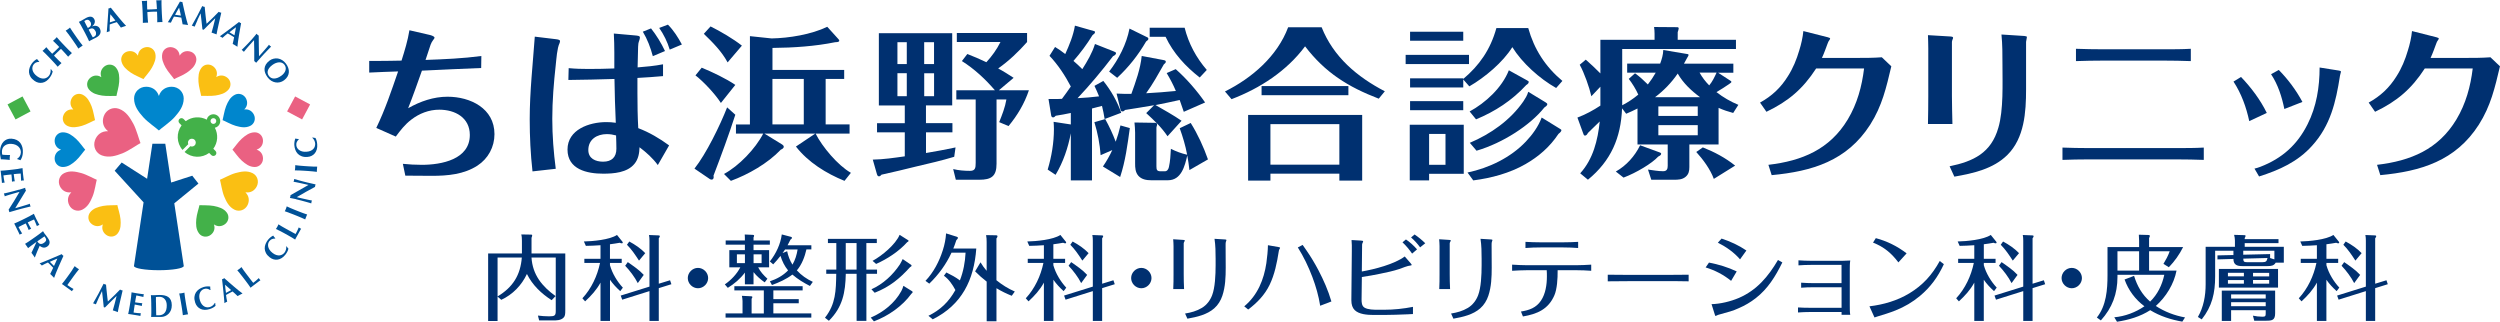 <?xml version="1.0" encoding="UTF-8"?>
<svg id="_レイヤー_2" data-name="レイヤー 2" xmlns="http://www.w3.org/2000/svg" width="700" height="90.08" viewBox="0 0 700 90.08">
  <defs>
    <style>
      .cls-1 {
        fill: #005197;
      }

      .cls-2 {
        fill: #003070;
      }

      .cls-3 {
        fill: #0086cd;
      }

      .cls-4 {
        fill: #43b149;
      }

      .cls-5 {
        fill: #fabf13;
      }

      .cls-6 {
        fill: #ea6182;
      }
    </style>
  </defs>
  <g id="_レイヤー_1-2" data-name="レイヤー 1">
    <g>
      <g>
        <path class="cls-2" d="M105.36,35.81c2.48-5.1,4.27-10.48,6.11-15.81-2.71.09-5.38.18-8.09.32v-3.26h2.48c2.21,0,4.37-.05,6.57-.09.87-2.76,1.75-5.61,2.21-8.5l5.38,1.24c.41.09,1.65.37,1.65.87,0,.14-.18.37-.37.6-.28.37-.6.92-.73,1.33-.51,1.47-.97,2.85-1.42,4.27,5.19-.19,10.43-.41,15.63-1.1l-.05,3.36c-5.51.23-11.08.46-16.59.74-1.24,3.49-2.48,7.03-3.86,10.52,3.4-1.93,7.12-3.22,11.03-3.22,6.39,0,13.14,3.26,13.14,10.48,0,3.58-1.75,6.85-4.78,8.82-3.77,2.43-8.23,2.85-12.78,2.85-2.48,0-4.96-.05-7.4-.05l-.69-3.31c1.75.18,3.49.28,5.29.28,5.56,0,13.46-1.52,13.46-8.36,0-4.87-4.14-7.08-8.55-7.08-2.9,0-5.61,1.06-7.86,2.8-1.75,1.33-3.03,2.99-4.32,4.73l-5.47-2.43Z"/>
        <path class="cls-2" d="M149.1,47.99c-.55-4.87-.78-9.74-.78-14.61,0-7.72.87-15.4,1.42-23.12l5.74.69c.87.09,1.33.23,1.33.55,0,.14-.09.51-.14.6-.69,1.38-.87,4.41-1.06,6.07-.55,5.01-.97,10.06-.97,15.12,0,4.69.37,9.33.97,13.97l-6.53.73ZM184.17,46.19c-1.42-1.93-3.17-3.49-5.1-4.96-.05,1.65-.32,3.31-1.42,4.64-2.02,2.48-5.79,2.76-8.78,2.76-4.5,0-9.97-1.19-9.97-6.76s6.07-7.68,10.85-7.68c.87,0,1.79.05,2.67.19-.18-4.09-.32-8.18-.37-12.27-4.32.14-8.59.23-12.91.28l.09-3.31c1.84.18,3.68.23,5.56.23,2.39,0,4.83-.05,7.22-.14v-4.5c0-1.75-.05-3.49-.14-5.28l5.74.51c1.06.09,1.56.14,1.56.6,0,.28-.09.55-.18.83-.23.6-.32,1.15-.32,1.75-.05,1.93-.09,3.86-.14,5.79,2.39-.19,4.78-.41,7.12-.87v3.31c-2.39.23-4.78.37-7.17.51v4.27c0,3.26.05,6.53.23,9.79,3.12,1.19,5.93,2.85,8.64,4.83l-3.17,5.52ZM169.92,37.55c-2.76,0-5.19,1.47-5.19,4.46,0,2.39,2.02,3.26,4.14,3.26,2.39,0,3.72-1.24,3.72-3.63,0-1.24-.05-2.48-.09-3.72-.83-.23-1.7-.37-2.57-.37ZM182.79,15.72c-.64-2.39-1.52-4.73-2.8-6.85l2.3-.92c1.52,1.93,2.85,4.09,3.91,6.34l-3.4,1.43ZM187.52,13.89c-.64-2.16-1.65-4.18-2.94-6.07l2.44-.92c1.61,1.61,2.85,3.59,3.91,5.56l-3.4,1.43Z"/>
        <path class="cls-2" d="M203.59,30.06l2.3,2.07c-1.84,5.7-3.95,11.4-6.11,17.05,0,.14.05.23.05.37,0,.37-.14.74-.55.74-.18,0-.37-.05-.51-.14l-4.32-2.94c3.26-4.09,7.21-12.18,9.14-17.14ZM205.89,23.77l-4.04,5.06c-1.56-2.44-4.83-5.97-7.12-7.72l1.75-2.16c2.9,1.19,6.89,3.08,9.42,4.83ZM207.73,12.78l-4,4.69c-1.65-3.08-4.18-5.61-6.66-8l1.88-2.07c2.8,1.38,6.39,3.49,8.78,5.38ZM231.17,34.84h6.71v2.57h-9.51c1.88,3.72,6.2,8.87,9.88,10.98l-1.79,2.25c-5.1-2.07-10.16-5.19-13.6-9.61l5.42-3.63h-14.25l5.01,3.08c.23.14.41.37.41.6,0,.46-.51.69-.83.83-3.68,3.86-9.1,6.94-13.97,8.73l-1.93-1.93c4.18-2.25,8.78-7.03,10.98-11.3h-7.63v-2.57h3.91V10.12l6.07.64c4.87-.09,11.12-1.1,15.58-3.26l3.08,3.4c.14.14.28.32.28.5,0,.41-.83.41-1.1.41-5.61,1.15-11.72,1.56-17.6,1.61v6.16h20.08v2.53h-5.19v12.73ZM216.28,22.11v12.73h8.78v-12.73h-8.78Z"/>
        <path class="cls-2" d="M259.28,34.48h7.4v2.57h-7.4v5.79c2.76-.46,5.51-.97,8.27-1.56l-.37,2.62c-3.49,1.06-7.08,1.88-10.62,2.71-3.22.78-6.48,1.61-9.74,2.3-.18.23-.41.46-.69.46s-.46-.14-.6-.64l-1.15-4.04c2.99-.05,6.02-.5,8.96-.92v-6.71h-7.77v-2.57h7.77v-4.96h-7.26V9.29h20.54v20.22h-7.35v4.96ZM253.9,11.82h-2.62v6.11h2.62v-6.11ZM251.28,20.5v6.43h2.62v-6.43h-2.62ZM261.53,17.93v-6.11h-2.76v6.11h2.76ZM258.78,26.94h2.76v-6.43h-2.76v6.43ZM283.82,21.79l-4.14,3.49h8.41c-1.24,3.72-3.22,7.03-5.7,10.02l-2.62-1.1c.83-2.07,1.65-4.14,2.02-6.34h-2.76v18.01c0,3.49-1.47,4.46-4.83,4.46h-6.57l-.74-2.99c1.52.37,3.13.5,4.69.5,1.47,0,1.61-.78,1.61-2.25v-17.74h-5.42v-2.57h10.8c-2.62-3.08-5.79-6.02-9.24-8.18l1.52-1.98c1.79.69,3.59,1.47,5.33,2.3,1.56-1.7,2.9-3.54,3.95-5.65h-12.22v-2.53h19.67v2.53c-2.44,2.76-5.1,5.29-8.09,7.4,1.47.78,2.9,1.7,4.32,2.62Z"/>
        <path class="cls-2" d="M306.6,12.32l5.24,2.07c.46.18.64.28.64.51,0,.41-.51.69-.83.83-3.12,4.09-6.43,8.04-9.93,11.76,1.98-.09,4-.28,6.02-.51-.41-1.01-.83-1.98-1.29-2.94l2.48-1.38c2.11,2.62,3.91,5.74,5.01,8.92l-4.64,1.75c-.18-1.24-.46-2.48-.74-3.68-.97.28-1.88.5-2.8.73v20.13h-5.93v-13.19c-.78,4.04-2.11,8.04-4.27,11.63l-2.21-1.47c1.1-3.63,1.75-7.54,1.75-11.35,0-.69-.05-1.38-.09-2.02l4.82.74v-3.22c-1.42.32-2.8.55-4.23.78-.18.23-.46.46-.74.46-.41,0-.51-.37-.55-.69l-.73-4.46h1.75c.64,0,1.33,0,2.02-.05.87-1.1,1.65-2.3,2.48-3.45-1.61-3.08-3.58-6.07-5.97-8.59l1.56-2.48c.97.6,1.93,1.24,2.85,1.98,1.15-2.53,2.25-5.19,2.71-7.95l5.47,1.56c.14.05.14.19.14.28,0,.28-.14.41-.69.83-1.56,2.53-3.35,4.96-5.33,7.21.83.74,1.7,1.47,2.48,2.3,1.42-2.25,2.76-4.5,3.54-7.03ZM313.73,35.12l2.62.74c-.64,4.64-1.24,9.28-2.71,13.7l-4.82-2.94c.97-1.42,1.88-2.99,2.62-4.6l-3.26,1.43c-.23-3.12-.83-6.25-1.75-9.24l3.03-.87c1.15,2.07,2.11,4.14,2.94,6.34.55-1.52.97-2.99,1.33-4.55ZM321.4,10.53c.09.05.14.23.14.32,0,.28-.14.41-.64.78-2.21,3.81-4.87,7.17-8.09,10.16l-2.25-1.75c2.67-3.45,4.87-7.72,5.7-12.04l5.15,2.53ZM330.82,33.83l-3.91,4.32c-1.7-2.53-3.72-4.41-5.97-6.48l2.21-2.21c-2.71.46-5.42.92-8.13,1.33-.18.23-.41.41-.73.41s-.46-.14-.55-.5l-1.1-4.5c1.38.09,2.76.09,4.14.09,1.24-3.45,2.53-6.99,2.9-10.62l6.11,1.15c.23.05.64.09.64.46,0,.32-.32.55-.55.74-1.56,2.71-3.08,5.51-4.96,8.09,2.8-.14,5.56-.37,8.32-.64-.73-1.75-1.61-3.4-2.57-5.01l2.53-1.1c3.03,2.67,5.93,6.02,8.23,9.33l-5.97,2.62c-.37-1.1-.74-2.21-1.15-3.31-2.25.51-4.5.97-6.76,1.42,2.48,1.43,4.96,2.8,7.31,4.41ZM330.32,35.9l3.08-1.47c1.98,3.17,3.58,6.66,4.83,10.2l-5.19,2.99c-.14-1.38-.37-2.76-.6-4.09-.69,2.94-1.65,6.94-5.42,6.94h-4.69c-1.33,0-2.67-.23-3.58-1.24-.87-1.01-.92-2.25-.92-3.49v-8.59c0-.97-.09-1.93-.18-2.85l5.7.09c.32,0,.64.09.64.46,0,.18-.09.46-.14.6-.05.14-.05.18-.05.28v10.85c0,.97.14,1.38,1.2,1.38h1.15c.69,0,1.01-.6,1.15-1.19.37-1.65.46-3.4.55-5.1,1.47.74,2.94,1.29,4.55,1.65-.46-2.53-1.2-4.96-2.07-7.4ZM321.91,10.3v-2.53h9.79c1.1,4.41,3.22,8.36,6.2,11.81l-1.98,2.12c-3.95-3.08-7.4-6.8-9.56-11.4h-4.46Z"/>
        <path class="cls-2" d="M370.06,7.64c3.31,8.32,9.93,13.88,17.69,17.92l-1.7,2.07c-8.59-3.31-14.98-7.26-20.63-14.66-5.15,6.94-12.64,11.76-20.59,14.8l-1.84-2.16c7.58-3.77,14.66-9.88,17.69-17.97h9.38ZM355.72,48.63v1.93h-6.25v-18.38h31.94v18.38h-6.39v-1.93h-19.3ZM377.55,24.09v2.57h-24.31v-2.57h24.31ZM375.02,34.75h-19.3v11.35h19.3v-11.35Z"/>
        <path class="cls-2" d="M411.32,15.36v2.57h-17.74v-2.57h17.74ZM409.85,34.93v13.74h-9.7v1.84h-5.42v-15.58h15.12ZM418.99,7.86h8.92c1.65,5.93,4.78,10.8,9.56,14.8l-1.75,1.98c-4.64-2.62-9.51-6.99-12.27-11.44-2.62,4.23-7.72,8.5-12.04,10.98l-1.7-1.93v2.25h-14.89v-2.57h14.89v.18c4.46-3.77,7.58-8.13,9.28-14.25ZM409.71,8.88v2.53h-14.89v-2.53h14.89ZM409.71,28.32v2.53h-14.89v-2.53h14.89ZM400.15,46.15h4.59v-8.64h-4.59v8.64ZM410.9,48.31c6.07-1.29,12.09-4.18,16.36-8.69,1.84-1.93,3.49-4.23,4.41-6.71l5.06,3.12c.23.14.46.28.46.41,0,.28-.23.6-.83,1.06-2.39,3.63-5.61,6.39-9.24,8.46-4.41,2.53-9.56,3.91-14.61,4.55l-1.61-2.21ZM427.54,22.48c.32.19.5.28.5.41,0,.32-.14.6-.69.92-4.04,4.37-8.73,7.4-14.06,9.61l-1.79-2.21c4.41-2.39,9.05-6.62,10.98-11.53l5.06,2.8ZM411.55,39.99c5.84-2.48,11.31-6.3,14.98-11.58.55-.83,1.1-1.7,1.38-2.71l4.83,2.94c.28.18.5.32.5.55,0,.37-.55.74-.83.92-3.91,4.92-11.58,9.93-18.98,12.09l-1.88-2.21Z"/>
        <path class="cls-2" d="M486.76,29.33l-1.47,2.3c-1.38-.37-2.76-.83-4.09-1.43v10.25h-8.18v6.34c0,1.1-.18,2.02-1.1,2.76s-2.07.78-3.22.78h-6.34l-.92-2.85c1.38.18,2.85.46,4.23.46,1.06,0,1.29-.64,1.29-1.52v-5.97h-8.46v-10.07c-1.06.55-2.11,1.01-3.17,1.47l-1.15-1.52c-.32,8.27-3.12,14.71-9.56,19.99l-2.16-1.79c3.63-4,4.92-9.28,5.47-14.52-1.01,1.01-2.21,2.11-3.31,3.22-.18.37-.46.74-.83.74-.32,0-.41-.37-.5-.64l-1.61-4.41c2.3-.87,4.41-2.02,6.43-3.35v-5.29l-2.53,2.67c-.55-2.48-2.02-6.62-3.26-8.82l1.7-1.43c1.43,1.24,2.76,2.53,4.09,3.86v-9.42h15.17v-1.7c0-.64-.05-1.29-.14-1.88l6.39.05c.23,0,.51,0,.51.37,0,.14-.18.78-.28,1.01v2.16h16.31v2.57h-31.85v15.76c1.61-.83,3.12-1.84,4.5-2.99-.69-1.56-1.65-3.08-2.66-4.41l1.75-1.56c1.29.92,2.48,2.02,3.59,3.13.83-1.06,1.56-2.16,2.21-3.31h-8v-2.53h9.24c.46-1.24.83-2.48.87-3.81l6.85,1.15c.19.05.23.09.23.28,0,.09-.14.37-.51.97-.28.46-.5.92-.78,1.43h13.83v2.53h-4.27l3.4,2.21c.14.09.32.19.32.37,0,.14-.18.28-.64.6-1.15.78-2.34,1.56-3.54,2.25,1.88,1.47,3.95,2.66,6.16,3.58ZM459.24,40.68l5.42,1.98c.28.09.46.18.46.41,0,.28-.28.51-.83.78-1.7,1.88-6.16,4.55-9.7,5.88l-2.16-1.7c2.94-1.65,5.33-4.32,6.8-7.35ZM463.42,27.21h12.59c-2.43-1.79-4.73-3.95-6.25-6.62-1.75,2.57-3.91,4.78-6.34,6.62ZM475.37,29.79h-11.03v2.67h11.03v-2.67ZM464.34,35.03v2.85h11.03v-2.85h-11.03ZM474.95,42.56l1.84-1.29c3.26,1.29,6.3,2.9,9.05,5.1l-5.97,3.72c-.97-2.67-2.99-5.42-4.92-7.54ZM480.65,20.32h-4.78c.74,1.33,1.65,2.53,2.71,3.59.92-1.1,1.47-2.3,2.07-3.59Z"/>
        <path class="cls-2" d="M511.66,10.39c.64.18.78.28.78.41,0,.09-.09.28-.23.46-.23.32-.32.46-.51,1.01-.32.87-.97,2.71-1.56,3.95h9.51c2.44,0,4.87,0,7.26-.18l2.66,2.53c-1.42,5.97-2.57,11.08-5.93,16.36-6.48,10.11-16.22,13.05-27.57,14.11l-.92-2.89c9.42-1.1,17.19-4.32,22.24-12.73,2.62-4.37,3.95-9.24,4.55-14.25h-13.42c-3.72,5.74-7.77,9.19-13.92,12.13l-1.79-2.57c3.31-1.84,5.79-4.14,7.81-7.4,1.42-2.21,2.43-4.69,3.17-7.21.55-1.75.97-3.59,1.15-5.42l6.71,1.7Z"/>
        <path class="cls-2" d="M546.03,10.21c.55.05.83.09.83.37,0,.14-.05.28-.14.46s-.18.6-.18.69v15.17c0,2.62.09,5.19.14,7.81h-6.85c.05-2.62.09-5.24.09-7.86v-13.24c0-1.29-.05-2.53-.09-3.77l6.21.37ZM566.8,10.07c.55.05.73.14.73.32,0,.14-.05.32-.09.55-.05.23-.14.69-.14.78v13.33c0,6.34-.46,13.6-5.24,18.34-3.95,3.91-9.56,5.15-14.84,6.07l-1.33-2.9c6.66-1.38,11.63-3.72,13.65-10.8,1.47-4.96,1.15-12.41,1.15-17.69,0-2.76,0-5.61-.28-8.41l6.39.41Z"/>
        <path class="cls-2" d="M609.62,44.63h-25.05c-2.34,0-4.73.05-7.08.14v-3.45c2.39.09,4.78.14,7.17.14h24.91c2.53,0,5.01,0,7.49-.14v3.45c-2.48-.09-4.96-.14-7.44-.14ZM605.95,16.97h-17.1c-2.53,0-5.06.05-7.58.14v-3.45c2.53.09,5.06.14,7.58.14h17c2.53,0,5.06,0,7.58-.14v3.45c-2.53-.09-5.01-.14-7.49-.14Z"/>
        <path class="cls-2" d="M629.79,33.92c-.83-3.91-2.21-7.72-4.41-11.08l2.11-1.29c2.85,2.99,5.42,6.39,7.21,10.07l-4.92,2.3ZM631.26,47.21c.55-.14,1.1-.28,1.65-.51,6.07-2.34,10.34-6.16,13.23-11.95,2.48-4.92,3.35-10.39,3.35-15.85l5.47.87c.28.05.51.14.51.32,0,.05-.09.37-.14.55-.05.18-.09.37-.14.6-1.15,7.35-2.66,13.92-7.81,19.58-4.04,4.5-9.19,6.8-14.84,8.59l-1.29-2.21ZM639.62,30.52c-.69-3.4-1.79-6.85-3.72-9.74l2.16-1.2c2.62,2.67,4.87,5.7,6.62,8.96l-5.06,1.98Z"/>
        <path class="cls-2" d="M682.08,10.39c.64.18.78.28.78.41,0,.09-.09.28-.23.46-.23.32-.32.46-.51,1.01-.32.87-.97,2.71-1.56,3.95h9.51c2.44,0,4.87,0,7.26-.18l2.66,2.53c-1.42,5.97-2.57,11.08-5.93,16.36-6.48,10.11-16.22,13.05-27.57,14.11l-.92-2.89c9.42-1.1,17.19-4.32,22.24-12.73,2.62-4.37,3.95-9.24,4.55-14.25h-13.42c-3.72,5.74-7.77,9.19-13.92,12.13l-1.79-2.57c3.31-1.84,5.79-4.14,7.81-7.4,1.42-2.21,2.43-4.69,3.17-7.21.55-1.75.97-3.59,1.15-5.42l6.71,1.7Z"/>
      </g>
      <g>
        <path class="cls-2" d="M158.28,70.96v15.88c0,1.18-.05,1.72-.55,2.17-.78.71-1.96.71-2.93.71h-3.84l-.34-1.36c1.04.13,2.09.21,3.13.21,1.54,0,1.86-.18,1.86-1.49v-14.97h-6.79c.31,4.83,2.95,8.07,6.74,10.79l-1.1,1.15c-2.9-1.86-5.38-4.23-6.92-7.34-1.49,3.19-4,5.77-7.18,7.24l-1.04-.91v6.84h-2.64v-18.91h9.46v-3.53c0-.6-.03-1.23-.18-1.8l2.79.05c.16,0,.26.05.26.21s-.03.29-.18.68v4.39h9.46ZM146.11,72.11h-6.79v10.89c4.26-2.56,6.4-5.93,6.79-10.89Z"/>
        <path class="cls-2" d="M174.4,80.55l-.73.97c-1.07-.97-2.06-2.01-2.87-3.19v11.54h-2.66v-10.74c-1.1,2.04-2.64,3.71-4.31,5.25l-.76-.86c2.53-2.72,4.18-6.27,4.94-9.9h-4.39v-1.15h4.52v-3.81c-1.38.1-2.74.16-4.1.18l-.55-1.23c2.46-.05,7.24-.47,9.27-1.83l1.51,1.88c.08.1.1.16.1.26,0,.16-.13.21-.26.21-.21,0-.39-.08-.58-.16-.91.16-1.83.31-2.74.42v4.07h3.29v1.15h-3.29v.65c.65,2.3,1.99,4.52,3.6,6.27ZM187.62,78.48l.37,1.1-3.53,1.1v9.19h-2.61v-8.36l-7.63,2.4-.42-1.15,8.05-2.51v-12.88c0-.52-.03-1.04-.13-1.57l2.69.11c.16,0,.34.05.34.23,0,.16-.08.31-.29.58v12.72l3.16-.97ZM180.25,76.97l-1.67,2.3c-.81-1.62-2.27-3.55-3.53-4.86l.73-1.02c1.57,1.1,3.19,2.17,4.47,3.58ZM180.67,70.88l-1.75,2.09c-1.02-1.57-2.04-3.11-3.37-4.44l.65-.91c1.65.89,3.19,1.93,4.47,3.26Z"/>
        <path class="cls-2" d="M198.28,77.86c0,1.54-1.31,2.85-2.85,2.85s-2.85-1.31-2.85-2.85,1.31-2.85,2.85-2.85,2.85,1.31,2.85,2.85Z"/>
        <path class="cls-2" d="M211,79.61h-2.43v-3.29c-1.28,1.75-2.95,3.13-4.78,4.28l-.84-.97c1.75-1.2,3.34-2.87,4.34-4.78h-3.08v-4.81h4.36v-1.54h-5.38v-1.17h5.38v-.31c0-.44,0-.91-.05-1.36l2.32.1c.13,0,.31.08.31.24s-.08.31-.16.47v.86h4.57v1.17h-4.57v1.54h4.36v4.81h-3.06c.6,1.23,1.57,2.27,2.59,3.19l-.76,1.02c-1.15-.81-2.25-1.75-3.13-2.87v3.42ZM216.54,83.76h7.11v1.15h-7.11v2.85h10.63v1.17h-24.01v-1.17h4.75v-3.47c0-.52-.1-.97-.18-1.46l2.64.13c.16,0,.29.08.29.23s-.1.31-.21.45v4.13h3.42v-6.45h-8.25v-1.18h19.12v1.18h-8.2v2.45ZM206.33,71.22v2.46h2.25v-2.46h-2.25ZM211,73.68h2.25v-2.46h-2.25v2.46ZM223.12,75.71c1.25,1.36,2.77,2.43,4.47,3.21l-.81,1.15c-1.75-.89-3.42-1.91-4.91-3.19-1.72,1.31-3.71,2.19-5.72,2.93l-.58-1.04c1.91-.65,3.68-1.59,5.09-3.06-.99-1.2-1.67-2.59-2.12-4.07-.63.84-1.33,1.62-2.04,2.38l-.94-.81c1.72-2.19,2.98-4.83,3.34-7.57l2.59.68c.1.03.26.13.26.26,0,.21-.26.42-.42.52-.26.55-.52,1.04-.81,1.57h6.66v1.17h-1.38c-.47,2.06-1.28,4.23-2.69,5.88ZM219.83,69.84c-.23.34-.47.68-.71,1.02l1.28-.52c.29,1.33.76,2.61,1.49,3.76.78-1.33,1.2-2.77,1.44-4.26h-3.5Z"/>
        <path class="cls-2" d="M242.59,75.48h2.98v1.18h-2.98v13.19h-2.74v-13.19h-3.03c-.1,5.22-.89,9.35-4.73,13.16l-1.1-.86c3.03-3.84,3.08-7.6,3.16-12.3h-2.8v-1.18h2.82v-7.42h-2.35v-1.17h13.69v1.17h-2.93v7.42ZM236.81,68.06v7.42h3.03v-7.42h-3.03ZM255.36,81.51c.08.05.18.18.18.29,0,.18-.26.34-.37.47-2.51,3.47-6.5,6.22-10.47,7.71l-.89-1.05c3.55-1.54,6.69-4.02,8.57-7.44.26-.47.42-.97.57-1.46l2.4,1.49ZM255.05,74.1c.16.1.18.16.18.29,0,.16-.13.26-.42.42-2.95,3.24-5.67,5.49-9.9,7.16l-.91-.97c3.24-1.44,6.01-4.02,7.97-6.97.29-.47.52-.97.78-1.49l2.3,1.57ZM254.24,67.23c.08.05.16.1.16.21,0,.18-.26.31-.39.37-2.25,2.53-5.62,4.75-8.7,6.09l-.99-.86c2.56-1.38,6.45-4.57,7.57-7.29l2.35,1.49Z"/>
        <path class="cls-2" d="M264.3,77.2l.68-.91c1.33.65,2.61,1.33,3.79,2.22.97-2.48,1.46-5.09,1.59-7.76h-3.94c-1.51,3.27-3.63,6.17-6.22,8.67l-1.07-.78c2.27-2.38,3.87-5.46,4.86-8.59.5-1.54.81-3.11.91-4.7l3,.94c.16.05.31.13.31.29,0,.21-.13.39-.44.68-.26.78-.52,1.57-.84,2.32h6.43c-.63,8.8-4.05,15.78-12.2,19.83l-1.2-.99c3.21-1.57,5.62-3.76,7.55-7.21-.81-1.51-1.8-2.98-3.21-4ZM284.15,81.62l-.86,1.2c-1.46-.58-2.9-1.28-4.28-2.12v9.25h-2.74v-11.1c-1.15-.89-2.22-1.83-3.24-2.87l1.51-2.53c.5.86,1.07,1.62,1.72,2.38v-8.07c0-.65-.03-1.31-.16-1.93l2.85.05c.18,0,.34.08.34.26,0,.24-.16.45-.29.63v11.7c1.57,1.28,3.29,2.35,5.15,3.16Z"/>
        <path class="cls-2" d="M298.55,80.55l-.73.97c-1.07-.97-2.06-2.01-2.87-3.19v11.54h-2.66v-10.74c-1.1,2.04-2.64,3.71-4.31,5.25l-.76-.86c2.53-2.72,4.18-6.27,4.94-9.9h-4.39v-1.15h4.52v-3.81c-1.38.1-2.74.16-4.1.18l-.55-1.23c2.46-.05,7.24-.47,9.27-1.83l1.51,1.88c.08.1.1.16.1.26,0,.16-.13.21-.26.21-.21,0-.39-.08-.58-.16-.91.16-1.83.31-2.74.42v4.07h3.29v1.15h-3.29v.65c.65,2.3,1.99,4.52,3.6,6.27ZM311.76,78.48l.37,1.1-3.53,1.1v9.19h-2.61v-8.36l-7.63,2.4-.42-1.15,8.05-2.51v-12.88c0-.52-.03-1.04-.13-1.57l2.69.11c.16,0,.34.05.34.23,0,.16-.08.31-.29.58v12.72l3.16-.97ZM304.4,76.97l-1.67,2.3c-.81-1.62-2.27-3.55-3.53-4.86l.73-1.02c1.57,1.1,3.19,2.17,4.47,3.58ZM304.81,70.88l-1.75,2.09c-1.02-1.57-2.04-3.11-3.37-4.44l.65-.91c1.65.89,3.19,1.93,4.47,3.26Z"/>
        <path class="cls-2" d="M322.42,77.86c0,1.54-1.31,2.85-2.85,2.85s-2.85-1.31-2.85-2.85,1.31-2.85,2.85-2.85,2.85,1.31,2.85,2.85Z"/>
        <path class="cls-2" d="M331.28,67.17c.24.03.47.05.47.18,0,.08-.08.21-.13.29-.08.13-.18.34-.18.5v8.59c0,1.38.03,2.79.1,4.21h-3.03c.08-1.41.08-2.82.08-4.23v-7.76c0-.65-.05-1.31-.1-1.96l2.8.18ZM343.01,67.04c.26.03.39.08.39.18s-.08.29-.13.42c-.1.26-.1.44-.1.86v.29c0,2.06.03,4.13.03,6.17,0,2.61-.1,5.35-.94,7.84-.44,1.33-1.2,2.59-2.27,3.53-2.01,1.78-4.86,2.43-7.52,2.9l-.65-1.44c1.65-.26,3.27-.71,4.73-1.59,1.33-.81,2.3-2.09,2.85-3.55.81-2.14.97-5.62.97-8.41v-1.75c0-1.88-.03-3.76-.31-5.62l2.98.18Z"/>
        <path class="cls-2" d="M357.9,69.16c.16.03.52.08.52.24,0,.08-.05.18-.13.29-.16.21-.18.39-.23.65-.5,3.19-1.15,6.5-2.59,9.46-1.36,2.79-3.45,4.96-5.98,6.87l-1.1-.89c1.91-1.62,3.21-3.37,4.26-5.54.99-2.06,1.59-4.28,1.93-6.56.23-1.65.42-3.53.44-5.02l2.87.5ZM364.74,68.58c.34.5.68.99,1.02,1.46,1.25,1.8,2.38,3.68,3.4,5.62,1.46,2.79,2.74,5.69,3.63,8.75l-3.14,1.2c-.44-2.77-1.2-5.43-2.19-8.05-1.1-2.9-2.43-5.67-4.07-8.28l1.36-.71Z"/>
        <path class="cls-2" d="M381.18,67.38c.29.03.5.05.5.18,0,.1-.05.26-.21.57-.05.11-.08.21-.08.31l-.08,7.58c3.58-.63,9.12-2.04,12.02-4.21l1.7,1.96c.24.29.24.34.24.42,0,.05-.05.13-.34.16-.78.05-2.3.68-3.11.97-1.62.55-3.68.99-5.38,1.33-1.7.37-3.4.65-5.12.91l-.08,6.3c0,.81.05,1.8.81,2.27.99.6,2.66.6,3.81.6h1.7c2.72,0,5.43-.29,8.07-.81v2.01c-.52.03-1.07.05-1.59.08-2.19.08-4.39.18-6.58.18h-2.79c-1.86,0-4.15-.18-5.35-1.36-.63-.63-.94-1.51-.94-2.77,0-1.59.03-3.53.05-5.28l.08-8.38c.03-1.44,0-2.14-.08-3.19l2.77.16ZM393.66,67.04c1.15.78,2.19,1.72,3.11,2.79l-1.38,1.18c-.78-1.12-1.67-2.22-2.69-3.16l.97-.81ZM396.09,65.66c1.07.73,2.06,1.54,2.98,2.45l-1.44,1.15c-.73-1.02-1.59-1.96-2.53-2.77l.99-.84Z"/>
        <path class="cls-2" d="M405.76,67.17c.23.03.47.05.47.18,0,.08-.08.21-.13.29-.08.13-.18.34-.18.5v8.59c0,1.38.03,2.79.1,4.21h-3.03c.08-1.41.08-2.82.08-4.23v-7.76c0-.65-.05-1.31-.11-1.96l2.8.18ZM417.49,67.04c.26.03.39.08.39.18s-.08.29-.13.42c-.1.26-.1.44-.1.86v.29c0,2.06.03,4.13.03,6.17,0,2.61-.1,5.35-.94,7.84-.44,1.33-1.2,2.59-2.27,3.53-2.01,1.78-4.86,2.43-7.52,2.9l-.65-1.44c1.65-.26,3.27-.71,4.73-1.59,1.33-.81,2.3-2.09,2.85-3.55.81-2.14.97-5.62.97-8.41v-1.75c0-1.88-.03-3.76-.31-5.62l2.98.18Z"/>
        <path class="cls-2" d="M427.52,75.66c-1.38,0-2.77.08-4.13.16v-1.72c1.36.08,2.74.16,4.1.16h13.95c1.36,0,2.74-.08,4.1-.16v1.72c-1.36-.1-2.72-.16-4.07-.16h-5.33c.03,2.45-.18,5.3-.89,6.97-1.7,4-4.88,5.3-8.83,5.98l-.55-1.38c2.32-.37,4.28-1.04,5.64-3.11,1.23-1.85,1.62-4.39,1.62-6.69,0-.58,0-1.17-.05-1.78h-5.56ZM427.13,67.72c1.38.08,2.82.13,4.23.13h6.32c1.41,0,2.82-.05,4.2-.13v1.72c-1.38-.1-2.77-.16-4.15-.16h-6.37c-1.41,0-2.82.05-4.23.16v-1.72Z"/>
        <path class="cls-2" d="M456.57,76.97h9.82c2.14,0,4.28-.03,6.43-.05v1.85c-2.14-.05-4.26-.05-6.4-.05h-9.82c-2.14,0-4.28.03-6.43.05v-1.85c2.14.03,4.26.05,6.4.05Z"/>
        <path class="cls-2" d="M484.71,78.64c-2.12-1.72-4.49-2.95-7.13-3.76l.94-1.36c2.69.52,5.3,1.31,7.76,2.48l-1.57,2.64ZM499.05,73.49c-1.93,3.94-4.07,7.37-7.42,9.98-1.46,1.15-3.08,2.09-4.78,2.82-.78.34-1.57.68-2.38.91-1.12.31-2.3.65-3.32.94-.16.05-.39.13-.52.21-.08.05-.18.13-.26.13s-.18-.26-.23-.42l-.91-2.9c2.38-.05,5.3-.73,7.68-1.75,4.99-2.17,8.2-5.96,10.92-10.61l1.23.68ZM487.22,72.63c-1.7-1.99-3.89-3.5-6.22-4.68l1.04-1.15c2.46.81,4.81,1.88,6.95,3.34l-1.78,2.48Z"/>
        <path class="cls-2" d="M507.02,74.17c-1.15,0-2.3.05-3.45.13v-1.41c1.15.08,2.3.13,3.45.13h8.96c.68,0,1.38-.03,2.09-.08-.13.81-.13,1.72-.13,2.56v9.95c0,1.12,0,2.09.13,2.69h-2.43v-.78h-8.78c-1.12,0-2.27.05-3.42.13v-1.41c1.15.08,2.3.1,3.45.1h8.75v-5.75h-7.84c-1.15,0-2.32.03-3.48.13v-1.41c1.15.08,2.3.13,3.45.13h7.86v-5.12h-8.62Z"/>
        <path class="cls-2" d="M523.43,85.77c3.94-.47,7.76-1.57,11.18-3.63,3.81-2.3,6.37-5.17,8.52-9.06l1.15.89c-1.67,3.6-3.74,6.43-6.71,8.91-2.04,1.7-4.28,3.03-6.84,4.05-1.62.65-3.37,1.18-5.09,1.7-.29.08-.55.16-.78.26l-1.41-3.11ZM525.23,66.68c3.16.84,6.03,2.27,8.62,4.26l-2.3,2.53c-1.96-2.61-4.05-4.34-7.1-5.54l.78-1.25Z"/>
        <path class="cls-2" d="M559.06,80.55l-.73.97c-1.07-.97-2.06-2.01-2.87-3.19v11.54h-2.66v-10.74c-1.1,2.04-2.64,3.71-4.31,5.25l-.76-.86c2.53-2.72,4.18-6.27,4.94-9.9h-4.39v-1.15h4.52v-3.81c-1.38.1-2.74.16-4.1.18l-.55-1.23c2.45-.05,7.23-.47,9.27-1.83l1.52,1.88c.08.1.1.16.1.26,0,.16-.13.21-.26.21-.21,0-.39-.08-.57-.16-.91.16-1.83.31-2.74.42v4.07h3.29v1.15h-3.29v.65c.65,2.3,1.99,4.52,3.61,6.27ZM572.28,78.48l.37,1.1-3.53,1.1v9.19h-2.61v-8.36l-7.63,2.4-.42-1.15,8.05-2.51v-12.88c0-.52-.03-1.04-.13-1.57l2.69.11c.16,0,.34.05.34.23,0,.16-.08.31-.29.58v12.72l3.16-.97ZM564.91,76.97l-1.67,2.3c-.81-1.62-2.27-3.55-3.53-4.86l.73-1.02c1.57,1.1,3.19,2.17,4.47,3.58ZM565.33,70.88l-1.75,2.09c-1.02-1.57-2.04-3.11-3.37-4.44l.65-.91c1.65.89,3.19,1.93,4.47,3.26Z"/>
        <path class="cls-2" d="M582.94,77.86c0,1.54-1.31,2.85-2.85,2.85s-2.85-1.31-2.85-2.85,1.3-2.85,2.85-2.85,2.85,1.31,2.85,2.85Z"/>
        <path class="cls-2" d="M609.43,75.77c-.73,3.76-2.95,7.37-5.8,9.9,2.46,1.62,5.28,2.69,8.18,3.21l-.76,1.18c-3.16-.55-6.22-1.52-8.99-3.21-2.8,1.8-6.03,2.74-9.3,3.24l-.76-1.25c2.98-.26,5.95-1.38,8.44-3.08-2.56-1.91-4.49-4.49-5.56-7.5l2.66-1.02c.86,2.82,2.25,5.28,4.49,7.21,2.09-2.01,3.37-4.68,3.97-7.5h-13.11v.57c0,4.76-1.46,8.67-4.65,12.2l-1.12-.81c2.66-3.34,2.98-7.81,2.98-11.91v-7.81h8.85v-1.8c0-.58-.03-1.12-.08-1.67l2.74.08c.18,0,.34.08.34.26,0,.13-.05.29-.21.6v2.53h9.53c-1.04,2.09-2.38,3.97-4,5.64l-1.51-.94c.68-1.12,1.31-2.27,1.75-3.53h-5.77v5.41h7.68ZM598.95,70.36h-6.06v5.41h6.06v-5.41Z"/>
        <path class="cls-2" d="M634.84,74.51h-6.95c-1.46,0-2.53-.31-2.53-2.01l-4.47.13v-1.12l4.47-.1v-1.2h-5.12v7.18c0,4.65-.84,8.36-3.76,12.04l-1.07-.68c1.59-2.74,2.17-5.96,2.17-9.12v-10.53h8.2v-1.75c0-.55-.1-1.07-.23-1.59l2.9.08c.13,0,.31.03.31.21,0,.13-.08.34-.24.6v.31h9.46v1.12h-9.46v1.02h10.95v4.44h-2.27c-.5.86-1.25.97-2.35.97ZM637.85,75.3v5.22h-16.56v-5.22h16.56ZM624.71,86.84v3.03h-2.61v-8.51h14.94v6.32c0,1.96-.81,2.12-2.56,2.12h-3.29l-.37-1.41c.86.18,1.78.29,2.69.29.81,0,.89-.21.89-.99v-.84h-9.69ZM628.29,76.39h-4.47v.99h4.47v-.99ZM623.82,78.41v1.02h4.47v-1.02h-4.47ZM634.4,82.43h-9.69v1.15h9.69v-1.15ZM634.4,84.62h-9.69v1.12h9.69v-1.12ZM636.83,70.2h-8.72v1.12l7.52-.18v1.07l-.05.03c.39.13.86.29,1.25.39v-2.43ZM628.11,72.42c.03.81.21.99,1.02.99h4.41c.91,0,1.18-.26,1.36-1.17l-6.79.18ZM635.37,77.39v-.99h-4.52v.99h4.52ZM630.85,79.42h4.52v-1.02h-4.52v1.02Z"/>
        <path class="cls-2" d="M654.99,80.55l-.73.97c-1.07-.97-2.06-2.01-2.87-3.19v11.54h-2.66v-10.74c-1.1,2.04-2.64,3.71-4.31,5.25l-.76-.86c2.53-2.72,4.18-6.27,4.94-9.9h-4.39v-1.15h4.52v-3.81c-1.38.1-2.74.16-4.1.18l-.55-1.23c2.45-.05,7.23-.47,9.27-1.83l1.52,1.88c.08.1.1.16.1.26,0,.16-.13.21-.26.21-.21,0-.39-.08-.57-.16-.91.16-1.83.31-2.74.42v4.07h3.29v1.15h-3.29v.65c.65,2.3,1.99,4.52,3.61,6.27ZM668.21,78.48l.37,1.1-3.53,1.1v9.19h-2.61v-8.36l-7.63,2.4-.42-1.15,8.05-2.51v-12.88c0-.52-.03-1.04-.13-1.57l2.69.11c.16,0,.34.05.34.23,0,.16-.08.31-.29.58v12.72l3.16-.97ZM660.84,76.97l-1.67,2.3c-.81-1.62-2.27-3.55-3.53-4.86l.73-1.02c1.57,1.1,3.19,2.17,4.47,3.58ZM661.26,70.88l-1.75,2.09c-1.02-1.57-2.04-3.11-3.37-4.44l.65-.91c1.65.89,3.19,1.93,4.47,3.26Z"/>
      </g>
      <g>
        <g>
          <path class="cls-1" d="M5.53,43.74c.18-.28.28-.62.31-1.03.02-.27-.03-.55-.13-.83-.1-.28-.26-.53-.48-.76s-.5-.41-.84-.57c-.34-.15-.75-.24-1.22-.27-.36-.02-.69,0-1,.09-.31.08-.58.21-.82.38-.24.17-.42.39-.56.65s-.22.57-.24.91c0,.08,0,.17,0,.27,0,.1,0,.2.01.29,0,.09.02.18.03.26s.04.14.06.17c.07.02.16.03.27.04s.23.02.36.03c.48.03.84.04,1.07.04.23,0,.39,0,.47,0-.02.06-.03.14-.05.24-.01.1-.03.24-.04.43-.01.22-.02.38-.02.48s0,.19.02.25c-.05-.02-.12-.03-.23-.05s-.23-.03-.37-.04c-.14-.01-.29-.03-.45-.04s-.31-.02-.45-.03l-.3-.02c-.15,0-.29-.02-.42-.02-.13,0-.22,0-.27,0-.09-.4-.16-.81-.2-1.21-.04-.41-.05-.81-.03-1.2.03-.51.13-.98.29-1.41.16-.43.38-.79.66-1.09.28-.3.61-.53.98-.68s.8-.22,1.26-.19c.57.03,1.06.16,1.48.37.42.21.76.49,1.02.84s.45.75.57,1.22c.12.46.16.96.13,1.48-.03.45-.1.84-.21,1.17s-.26.65-.46.96c-.15-.06-.3-.11-.45-.17s-.3-.1-.45-.14v-.13c.29-.18.52-.4.7-.68Z"/>
          <path class="cls-1" d="M5.16,47.26c.38-.06.77-.12,1.15-.18.02.27.04.53.06.8.02.26.04.53.07.8.05.44.1.83.14,1.17s.08.57.11.69c-.1-.01-.22-.01-.38,0-.1.01-.17.02-.22.03s-.11.03-.18.05c0-.17-.02-.36-.03-.57-.01-.21-.02-.41-.03-.6,0-.19-.02-.37-.03-.53-.01-.16-.02-.27-.03-.33-.33.01-.66.04-.98.07-.32.03-.65.07-.97.1.05.39.1.73.14,1.05s.1.64.15.97c-.1,0-.18,0-.24,0s-.11,0-.17.01c-.05,0-.1.02-.15.03s-.12.03-.22.06c-.02-.68-.07-1.36-.15-2.03-.19.02-.38.04-.57.06-.19.02-.38.04-.57.06-.39.04-.76.09-1.11.15.04.34.08.68.14,1.01.06.34.12.68.2,1.02-.07,0-.13,0-.18,0-.05,0-.13,0-.22.02-.1.01-.17.02-.22.03-.05.01-.1.03-.13.04-.01-.16-.03-.36-.05-.59-.02-.24-.06-.56-.1-.97-.04-.36-.07-.66-.1-.88-.02-.22-.04-.4-.06-.53-.02-.13-.03-.23-.04-.3s-.02-.13-.03-.17c.37-.02.75-.04,1.13-.07.38-.03.82-.07,1.32-.13l1.21-.14c.49-.06.93-.11,1.31-.17Z"/>
          <path class="cls-1" d="M5.34,53.13c.4-.12.73-.22.99-.31s.5-.17.71-.24c.02.17.04.3.07.4s.08.22.16.38c-.51.83-1.01,1.65-1.51,2.46-.49.81-.99,1.64-1.5,2.48l.75-.22.84-.24c.28-.08.56-.17.83-.25.27-.08.52-.16.75-.23s.43-.13.59-.19.27-.1.33-.13c.02.17.04.3.07.4.03.1.08.22.16.37-.53.12-1.01.24-1.44.35s-.83.21-1.21.31c-.38.1-.75.2-1.11.3-.37.1-.76.22-1.17.34l-1.03.3c-.02-.12-.05-.24-.09-.36-.04-.13-.08-.24-.12-.33,1.03-1.59,2.05-3.25,3.06-4.99-.17.04-.34.09-.5.13-.17.05-.34.09-.51.14l-1,.29c-.34.1-.64.19-.88.26-.24.07-.44.14-.61.19-.16.05-.3.1-.4.14-.1.04-.19.07-.25.09,0-.07-.02-.14-.04-.21-.02-.07-.04-.14-.06-.2-.04-.13-.08-.26-.13-.39.05,0,.22-.04.5-.1.29-.07.64-.15,1.05-.25s.86-.21,1.33-.34.94-.25,1.37-.38Z"/>
          <path class="cls-1" d="M8.46,60.42c.34-.18.68-.37,1.02-.56.11.24.22.49.33.73.11.24.22.48.34.72.2.4.38.75.54,1.05.16.3.27.51.34.61-.1.02-.21.07-.35.14-.09.04-.15.08-.2.11-.05.03-.1.06-.15.1-.07-.16-.14-.34-.22-.53s-.16-.38-.23-.56c-.08-.18-.15-.34-.21-.48s-.11-.24-.14-.3c-.31.12-.6.26-.89.4-.29.14-.58.28-.88.43.18.35.34.66.49.93.15.28.31.56.48.86-.1.03-.17.05-.22.07-.05.02-.1.04-.16.07-.04.02-.09.05-.13.08s-.1.07-.18.13c-.25-.64-.53-1.26-.83-1.86-.17.09-.34.17-.52.25-.17.08-.35.17-.52.25-.35.17-.68.35-.99.52.15.31.31.61.48.91s.35.59.54.89c-.06.02-.12.04-.17.06s-.12.05-.21.09c-.09.04-.15.08-.2.11-.05.03-.08.06-.11.08-.07-.15-.15-.33-.25-.54-.1-.21-.25-.51-.43-.88-.16-.33-.29-.59-.39-.8-.1-.2-.18-.36-.24-.48-.06-.12-.11-.21-.14-.27-.03-.06-.06-.11-.09-.15.34-.14.69-.3,1.04-.46s.75-.35,1.2-.57l1.09-.54c.45-.22.84-.42,1.18-.6Z"/>
          <path class="cls-1" d="M10.13,67.79l-.3.21c-.41.29-.76.55-1.07.78-.31.23-.61.46-.9.7-.05-.09-.11-.18-.18-.28-.07-.1-.15-.21-.23-.33-.09-.12-.16-.23-.23-.33-.07-.1-.14-.19-.21-.26.32-.19.64-.4.96-.61.32-.21.69-.46,1.09-.75l1-.7c.41-.29.76-.55,1.07-.78.31-.23.61-.47.92-.71.05.09.1.19.17.29s.14.22.22.34c.09.13.21.28.34.44s.29.37.46.61c.13.19.24.35.32.49.08.14.15.26.2.37s.08.21.1.3c.02.09.03.19.03.28,0,.22-.06.43-.15.63-.1.2-.26.37-.48.53-.36.25-.72.36-1.08.32-.36-.04-.72-.21-1.07-.51-.25.53-.49,1.07-.71,1.63-.22.56-.44,1.12-.66,1.67-.07-.12-.14-.23-.22-.34-.08-.11-.15-.22-.23-.33-.08-.11-.16-.22-.24-.33-.08-.11-.16-.22-.25-.32l1.38-2.94-.05-.07ZM12.3,68c.21-.15.37-.29.47-.43.1-.13.15-.27.15-.41,0-.14-.04-.29-.12-.44-.08-.16-.19-.34-.34-.54-.68.45-1.35.92-2.01,1.39.02.03.03.06.05.09.02.03.03.06.05.08.23.32.49.51.78.56.29.05.62-.05.97-.3Z"/>
          <path class="cls-1" d="M15.15,77.81c-.09-.11-.19-.21-.28-.3-.09-.09-.18-.18-.27-.27-.09-.09-.18-.18-.27-.27s-.19-.18-.28-.26c.14-.28.28-.56.42-.85.14-.29.28-.58.42-.88-.13-.14-.26-.28-.4-.42-.13-.14-.27-.27-.4-.41-.11-.11-.22-.22-.33-.33s-.23-.21-.34-.32c-.3.13-.59.27-.88.41-.29.14-.57.29-.83.44-.04-.06-.09-.11-.14-.16s-.1-.1-.15-.15l-.15-.15c-.05-.05-.11-.1-.18-.15.16-.06.38-.14.66-.25.28-.11.59-.24.94-.38.35-.14.72-.3,1.12-.46.4-.17.8-.33,1.2-.51s.8-.34,1.19-.51c.39-.17.75-.33,1.09-.47.03.05.07.1.1.14.03.04.07.09.11.13.04.04.09.08.13.11.04.03.09.06.14.1-.22.5-.46,1.03-.72,1.59-.26.57-.5,1.12-.74,1.68-.24.55-.46,1.08-.67,1.59-.21.5-.37.94-.49,1.31ZM16.06,72.4c-.36.14-.72.29-1.06.44-.35.15-.69.31-1.04.47l1.16,1.16c.16-.35.32-.7.48-1.04.16-.34.31-.69.46-1.04Z"/>
          <path class="cls-1" d="M20.28,75.48c.22-.32.43-.64.64-.97.08.07.16.14.25.22s.2.16.32.25c.12.09.23.16.34.23.1.06.2.12.29.17-.25.3-.49.61-.72.91-.24.31-.5.66-.79,1.06l-.71.99c-.2.28-.39.54-.57.8-.18.26-.34.48-.47.68.28.2.56.39.85.58.29.18.58.36.89.53-.05.05-.09.09-.13.13-.04.04-.08.1-.14.18-.06.08-.1.14-.12.19-.03.05-.05.09-.06.12-.13-.1-.29-.22-.48-.36-.19-.14-.45-.33-.79-.57-.3-.21-.54-.39-.72-.52-.18-.13-.32-.23-.43-.31-.11-.08-.19-.14-.25-.17-.06-.04-.11-.07-.15-.09.24-.29.47-.58.71-.89s.5-.66.79-1.06l.71-.99c.29-.4.54-.76.76-1.09Z"/>
          <path class="cls-1" d="M27.66,83.37c-.27.62-.54,1.23-.81,1.85-.06-.04-.13-.07-.2-.09-.07-.02-.13-.05-.19-.07-.07-.02-.13-.05-.2-.07-.06-.02-.13-.04-.2-.05.53-.91,1.03-1.81,1.52-2.72.48-.91.96-1.83,1.43-2.78.06.03.11.06.16.09.05.03.11.05.17.07.05.02.11.03.16.05.06.01.12.02.19.03.03.39.07.79.11,1.2.04.41.08.82.13,1.22.04.41.09.81.13,1.2.05.39.09.76.14,1.12.56-.51,1.14-1.05,1.72-1.62.58-.57,1.15-1.14,1.7-1.72.13.08.25.14.35.17.1.03.22.06.37.08-.12.51-.24,1.05-.38,1.63-.14.58-.27,1.15-.4,1.7-.13.56-.24,1.07-.35,1.56-.1.48-.18.88-.23,1.18-.11-.05-.22-.1-.34-.14-.12-.04-.23-.08-.34-.12-.11-.04-.23-.08-.35-.12-.12-.04-.24-.08-.36-.11.18-.59.36-1.24.54-1.94s.35-1.39.52-2.08h-.02c-.56.54-1.11,1.09-1.65,1.62-.54.53-1.08,1.07-1.61,1.61-.03-.02-.05-.03-.08-.04-.02-.01-.05-.02-.08-.03s-.06-.02-.08-.02c-.03,0-.05-.01-.08-.02-.08-.74-.16-1.48-.23-2.22-.08-.74-.16-1.49-.25-2.25h-.02c-.32.61-.62,1.23-.89,1.84Z"/>
          <path class="cls-1" d="M36.71,83.01c.05-.38.09-.77.13-1.16.27.05.53.1.79.15.26.05.52.1.79.14.44.07.83.13,1.17.17.34.05.57.07.69.08-.04.09-.07.21-.09.37-.02.09-.02.17-.03.22,0,.05,0,.11,0,.18-.17-.04-.36-.08-.56-.13-.2-.04-.4-.09-.59-.13-.19-.04-.36-.08-.51-.11s-.26-.05-.33-.06c-.08.32-.14.64-.19.96-.05.32-.11.64-.16.97.39.06.73.1,1.05.14.31.04.64.07.98.11-.03.1-.06.17-.07.22-.01.05-.03.11-.04.17,0,.05-.01.1-.01.15s0,.13,0,.22c-.67-.16-1.33-.29-2-.4-.03.19-.06.38-.09.57s-.06.38-.09.57c-.06.38-.11.76-.15,1.11.34.05.68.1,1.02.13s.68.06,1.03.07c-.02.06-.04.12-.05.17-.01.05-.03.13-.04.22s-.02.17-.03.22c0,.05,0,.1,0,.14-.16-.03-.35-.07-.59-.11-.23-.04-.55-.09-.96-.16-.36-.06-.65-.1-.88-.14-.22-.03-.39-.06-.53-.08s-.23-.04-.3-.04c-.07,0-.13-.01-.18-.01.08-.36.16-.73.23-1.11.07-.38.15-.81.23-1.31l.19-1.21c.08-.49.14-.93.19-1.31Z"/>
          <path class="cls-1" d="M42.36,85.11c0-.5-.02-.94-.04-1.32s-.04-.77-.07-1.16c.1.01.21.02.33.03.12,0,.25,0,.4,0,.2,0,.42-.01.66-.03.24-.02.57-.03.96-.04.51,0,.98.03,1.41.12.42.09.79.24,1.1.45.31.22.55.51.72.88.17.37.27.84.27,1.41,0,.5-.07.95-.22,1.35-.16.4-.38.75-.66,1.04-.28.29-.61.51-.98.67s-.77.24-1.2.24c-.45,0-.83.01-1.15,0-.32,0-.59,0-.83,0-.15,0-.28,0-.4,0-.12,0-.23,0-.33.02.02-.37.03-.75.04-1.14s0-.83,0-1.32l-.02-1.22ZM43.72,86.97v.54c.01.17.02.33.02.48s0,.24,0,.28c.09,0,.2,0,.32.01.13,0,.28,0,.47,0,.68-.01,1.21-.25,1.6-.72.39-.47.57-1.17.56-2.1,0-.37-.06-.7-.16-.99s-.25-.54-.43-.74-.4-.36-.65-.47c-.25-.11-.54-.16-.85-.15-.22,0-.39.01-.53.02s-.27.02-.41.04c0,.04,0,.13,0,.28,0,.14,0,.31,0,.48v.54s.02.45.02.45l.03,1.6v.46Z"/>
          <path class="cls-1" d="M50.43,83.31c-.08-.38-.16-.76-.25-1.14.1,0,.21-.01.33-.02.12-.01.25-.03.4-.05.15-.02.28-.05.4-.08.12-.03.22-.06.32-.09.04.39.09.77.14,1.16s.12.82.2,1.31l.2,1.2c.08.49.16.92.24,1.3.08.38.16.75.24,1.11-.1,0-.21.02-.33.04s-.25.04-.4.07c-.15.03-.28.05-.4.07s-.23.04-.32.07c-.04-.37-.08-.75-.14-1.13s-.12-.82-.2-1.31l-.2-1.2c-.08-.49-.16-.92-.24-1.3Z"/>
          <path class="cls-1" d="M60.3,85.25c0,.13.02.26.05.38-.39.38-.93.69-1.63.91-.5.16-.96.23-1.4.22-.44-.01-.83-.1-1.18-.27-.35-.17-.66-.4-.91-.7-.25-.3-.45-.65-.58-1.06-.19-.59-.26-1.13-.21-1.6s.19-.89.42-1.25c.23-.36.53-.66.9-.92.37-.25.78-.45,1.23-.59.15-.05.31-.09.48-.12.17-.03.34-.05.51-.06.17-.01.33-.02.48,0,.16,0,.29.02.41.05-.01.16,0,.32,0,.47s.04.31.08.46l-.12.04c-.3-.2-.59-.33-.86-.37-.27-.04-.55-.02-.86.08-.23.07-.44.2-.64.38-.2.18-.36.4-.48.67s-.19.59-.2.95c-.01.37.06.78.2,1.23.14.44.32.79.54,1.07.22.27.46.48.71.61s.52.21.79.22c.27.01.53-.02.78-.1.14-.04.27-.1.4-.18.13-.08.26-.16.38-.26s.23-.21.32-.33c.1-.12.18-.24.24-.37l.13.03c0,.13,0,.27,0,.4Z"/>
          <path class="cls-1" d="M67.92,82.17c-.13.06-.26.12-.37.18-.11.06-.23.12-.34.18-.11.06-.22.12-.34.18-.11.06-.22.13-.33.2-.22-.21-.45-.43-.69-.65s-.47-.44-.72-.65c-.17.09-.34.17-.51.26-.17.09-.34.18-.51.27-.14.07-.27.15-.41.22-.14.08-.27.15-.41.23.04.33.09.65.14.96s.11.62.18.92c-.07.02-.13.05-.19.08-.06.03-.12.07-.19.1l-.19.1c-.06.03-.13.08-.2.13-.01-.17-.03-.41-.05-.71-.02-.3-.06-.64-.09-1.01-.04-.37-.08-.78-.12-1.2s-.09-.86-.13-1.3c-.05-.44-.09-.87-.14-1.29-.05-.42-.09-.82-.14-1.18.06-.02.11-.04.17-.05.05-.02.1-.04.16-.07s.1-.06.14-.09c.04-.03.09-.07.14-.11.41.36.85.74,1.31,1.15s.93.81,1.39,1.2.9.76,1.32,1.1c.42.34.79.63,1.11.85ZM63.01,79.72c.03.39.07.77.11,1.15.04.37.09.75.15,1.14l1.45-.78c-.29-.26-.57-.51-.85-.76s-.57-.5-.86-.75Z"/>
          <path class="cls-1" d="M67.19,76.57c-.24-.3-.49-.6-.75-.89.09-.05.18-.11.28-.18.1-.07.21-.14.33-.23.12-.09.22-.18.31-.26.09-.08.17-.16.24-.23.22.32.44.64.66.96.22.31.49.67.79,1.06l.74.97c.21.27.41.53.6.78.19.25.37.47.51.65.27-.21.54-.42.8-.64s.52-.45.77-.7c.03.06.06.11.09.16.03.05.07.11.13.18.06.08.11.13.14.17.04.04.07.07.1.09-.13.09-.29.21-.48.35-.19.14-.45.34-.78.59-.29.22-.53.4-.71.54-.18.13-.32.24-.42.32s-.19.14-.24.19c-.05.04-.1.08-.13.12-.21-.31-.42-.62-.65-.94-.22-.31-.49-.67-.79-1.06l-.74-.97c-.3-.39-.57-.74-.82-1.04Z"/>
          <path class="cls-1" d="M80.5,69.33c.08.11.16.21.26.29-.11.53-.39,1.09-.84,1.67-.32.41-.67.73-1.03.96-.37.23-.75.38-1.13.44-.38.06-.77.04-1.15-.07s-.74-.29-1.07-.55c-.49-.38-.85-.79-1.07-1.21-.22-.42-.34-.84-.35-1.27-.01-.42.06-.85.23-1.26.17-.42.4-.81.69-1.18.1-.12.21-.24.33-.37.13-.12.25-.23.38-.34.13-.1.26-.2.39-.28s.25-.14.36-.19c.08.14.17.27.27.39s.21.23.32.34l-.08.1c-.37,0-.67.06-.92.17-.24.11-.47.3-.67.55-.15.19-.25.41-.32.67-.06.26-.07.53-.02.82s.18.59.37.9.48.61.86.91c.36.28.71.48,1.05.58.33.1.64.14.93.11s.55-.12.78-.26c.23-.14.43-.31.59-.52.09-.11.17-.24.23-.38.07-.14.12-.28.17-.43s.07-.3.09-.45,0-.3-.01-.44l.13-.05c.07.12.14.23.22.33Z"/>
          <path class="cls-1" d="M78.29,64.62c-.34-.18-.69-.35-1.04-.51.06-.08.12-.18.19-.28.07-.1.13-.22.21-.35.07-.13.13-.25.18-.36s.09-.21.13-.31c.33.21.66.41.99.61.33.2.72.41,1.15.65l1.07.59c.3.16.59.32.87.47.28.15.52.28.73.39.16-.3.32-.6.47-.91s.29-.62.42-.95c.05.04.1.08.14.11.04.03.11.07.19.12.08.05.15.08.2.1.05.02.09.03.13.04-.08.14-.18.31-.3.52-.12.21-.27.49-.47.85-.18.32-.32.58-.43.78-.11.19-.19.35-.26.47s-.11.21-.14.27c-.03.06-.06.12-.07.16-.31-.2-.64-.4-.97-.6-.33-.2-.72-.42-1.15-.66l-1.07-.59c-.43-.24-.82-.45-1.17-.62Z"/>
          <path class="cls-1" d="M80.84,59.53c-.36-.13-.73-.26-1.1-.38.05-.09.1-.19.15-.3.05-.11.11-.23.16-.37s.1-.27.14-.38.07-.22.09-.32c.35.17.71.33,1.06.48.35.15.76.32,1.22.51l1.13.45c.46.18.87.34,1.24.47.36.13.72.25,1.08.37-.05.09-.1.19-.14.3-.04.11-.09.24-.15.38s-.1.26-.15.38c-.04.11-.08.22-.11.32-.34-.16-.68-.32-1.04-.47s-.76-.32-1.22-.51l-1.13-.45c-.46-.18-.87-.34-1.24-.47Z"/>
          <path class="cls-1" d="M82.92,55.77c-.4-.09-.74-.16-1.02-.21-.28-.05-.52-.1-.73-.14.07-.16.11-.29.13-.38.02-.1.04-.23.05-.4.85-.48,1.69-.95,2.51-1.42s1.66-.95,2.52-1.44l-.76-.17-.85-.19c-.29-.06-.57-.13-.85-.19s-.53-.11-.77-.16-.44-.09-.61-.12c-.17-.03-.29-.05-.35-.05.07-.16.11-.28.13-.38.02-.1.04-.23.05-.4.53.15,1,.28,1.43.4.43.11.83.22,1.2.32.38.1.75.19,1.12.28.37.09.77.18,1.19.27l1.05.24c-.04.11-.07.23-.1.35-.03.13-.05.24-.06.35-1.67.89-3.37,1.84-5.1,2.87.17.04.34.09.5.13.17.04.34.08.52.12l1.02.23c.35.08.65.14.89.2.25.05.45.1.62.13.17.03.31.06.42.08.11.02.2.03.26.04-.03.07-.05.14-.06.21-.02.07-.03.14-.05.2-.03.13-.05.27-.07.41-.04-.02-.21-.07-.49-.16-.28-.08-.63-.18-1.03-.29-.41-.11-.85-.23-1.33-.36-.48-.12-.94-.24-1.38-.34Z"/>
          <path class="cls-1" d="M83.72,47.73c-.39-.01-.77-.02-1.16-.02.02-.1.04-.21.05-.33.02-.12.03-.25.04-.4,0-.15.01-.28.01-.4,0-.12,0-.23,0-.33.39.05.77.09,1.16.13.38.04.82.07,1.32.11l1.22.08c.5.03.94.06,1.32.07.39.01.77.02,1.14.02-.02.1-.03.21-.04.33,0,.12-.02.25-.03.4s-.02.28-.03.4c0,.12,0,.23,0,.33-.37-.05-.75-.09-1.13-.13-.38-.04-.82-.07-1.32-.11l-1.22-.08c-.5-.03-.94-.06-1.32-.07Z"/>
          <path class="cls-1" d="M87.93,38.58c.13.03.26.04.39.04.28.47.45,1.07.5,1.8.04.52,0,.99-.12,1.41-.12.42-.3.78-.54,1.08-.24.3-.54.54-.9.72-.35.18-.74.28-1.17.31-.62.05-1.15-.01-1.6-.18-.45-.16-.82-.4-1.11-.7-.3-.31-.52-.67-.68-1.09s-.25-.87-.29-1.34c-.01-.16-.01-.32,0-.49.01-.18.03-.34.06-.51.03-.16.06-.32.1-.47.04-.15.09-.28.14-.38.15.05.31.08.46.11s.31.03.47.03v.13c-.26.25-.45.5-.55.74-.1.25-.15.53-.12.86.02.24.09.48.21.71s.31.44.54.62c.24.18.53.32.88.42s.77.13,1.24.09c.46-.03.85-.13,1.16-.27.32-.15.57-.33.76-.55.19-.21.33-.45.4-.71s.11-.52.09-.78c-.01-.14-.04-.29-.08-.44s-.1-.29-.17-.43c-.07-.14-.15-.27-.24-.39-.09-.12-.19-.23-.3-.32l.06-.12c.13.04.26.07.39.1Z"/>
        </g>
        <g>
          <g>
            <path class="cls-1" d="M14.48,19.69c.08.1.17.2.27.28-.08.54-.34,1.1-.77,1.7-.3.42-.64.76-.99,1.01-.36.25-.73.41-1.11.48-.38.08-.77.07-1.15-.02s-.75-.26-1.09-.51c-.51-.36-.88-.75-1.12-1.16-.24-.41-.37-.83-.4-1.25-.03-.42.03-.85.18-1.27.15-.42.36-.83.64-1.21.09-.13.2-.25.32-.38s.24-.24.37-.35c.13-.11.25-.21.38-.29.13-.09.25-.16.36-.2.09.14.18.26.29.38.1.12.22.22.34.32l-.07.1c-.37.02-.67.09-.91.21-.24.12-.45.32-.64.58-.14.19-.24.42-.29.68-.05.26-.05.53.02.82.06.29.2.59.41.89s.51.59.89.87c.37.27.73.45,1.07.54.34.09.65.11.93.07.28-.04.54-.14.77-.29.23-.15.41-.33.57-.54.08-.12.16-.24.22-.39.06-.14.11-.29.15-.44s.06-.3.07-.45,0-.3-.03-.44l.13-.05c.07.11.15.22.24.32Z"/>
            <path class="cls-1" d="M16.59,14.14c-.17.15-.34.3-.5.46-.16.16-.33.32-.49.48-.16.16-.32.32-.48.49l.35.37c.34.36.65.67.93.95.28.27.55.53.82.78-.08.06-.17.13-.25.22-.09.08-.18.18-.29.28-.11.1-.21.2-.29.28s-.16.16-.23.24c-.24-.29-.49-.57-.75-.86s-.56-.61-.9-.97l-.84-.88c-.34-.36-.65-.67-.93-.95-.28-.27-.56-.54-.84-.8.08-.06.17-.13.26-.21.09-.08.19-.17.3-.27.11-.1.2-.2.28-.29.08-.09.15-.17.22-.25.25.3.5.59.75.88.26.28.56.6.9.96.12-.1.26-.23.42-.38.16-.15.36-.33.59-.56.23-.22.42-.41.57-.55.15-.14.28-.28.4-.4-.34-.36-.65-.67-.92-.94-.27-.27-.55-.53-.84-.8.08-.06.17-.13.26-.21.09-.08.19-.17.3-.27s.2-.2.28-.29.15-.17.22-.25c.25.3.51.59.76.88.26.29.56.61.9.97l.84.88c.34.36.65.67.93.95.28.27.55.53.82.78-.08.06-.17.13-.25.22-.09.08-.18.18-.29.28-.11.1-.21.2-.29.28s-.16.16-.23.24c-.24-.29-.49-.57-.75-.86-.26-.29-.56-.61-.9-.97l-.35-.37c-.17.15-.34.3-.51.45Z"/>
            <path class="cls-1" d="M19.1,9.49c-.23-.31-.47-.62-.71-.92.09-.05.19-.1.29-.17.1-.06.22-.14.34-.22s.23-.17.32-.24c.09-.08.18-.15.25-.22.2.33.41.66.63.98.21.32.46.69.75,1.09l.7,1c.29.41.55.76.78,1.07.23.31.47.61.7.9-.09.05-.18.11-.28.18-.1.07-.21.15-.33.23-.12.09-.23.16-.33.23s-.18.14-.26.21c-.19-.32-.4-.64-.61-.96-.21-.32-.46-.69-.75-1.09l-.7-1c-.29-.41-.55-.76-.78-1.07Z"/>
            <path class="cls-1" d="M23.3,8.27c-.23-.44-.44-.83-.63-1.16-.19-.34-.39-.67-.59-1,.1-.04.2-.08.31-.13.11-.05.23-.11.36-.18.23-.12.46-.25.7-.4.24-.14.48-.28.7-.4.24-.13.47-.22.69-.27.22-.06.43-.07.62-.05.19.02.37.09.53.21s.3.28.41.5c.11.22.17.43.16.63s-.05.39-.12.56c-.08.17-.17.33-.29.46s-.24.25-.35.33v.02c.13-.06.29-.11.48-.14.19-.04.39-.04.59-.01.2.03.4.1.59.21.19.11.35.29.48.53.15.29.23.56.23.81,0,.26-.05.49-.15.71-.11.22-.26.41-.45.58-.2.17-.41.31-.65.44-.21.11-.41.21-.6.3-.19.09-.38.19-.58.3-.14.08-.29.15-.44.23-.15.08-.27.15-.35.21-.15-.34-.31-.68-.48-1.03-.17-.35-.37-.74-.6-1.18l-.57-1.08ZM25.32,6.16c-.07-.13-.14-.24-.23-.34-.09-.1-.19-.17-.3-.22-.11-.05-.23-.07-.37-.06-.13,0-.28.05-.44.13-.12.06-.2.11-.24.13-.04.03-.09.06-.14.1.09.2.19.4.29.61.1.2.19.38.26.51.08.14.15.28.22.41.07.13.14.26.22.4l.36-.19c.11-.06.21-.14.3-.24.09-.1.15-.21.19-.34.04-.13.06-.27.04-.42-.01-.16-.07-.32-.15-.49ZM26.72,8.7c-.2-.37-.42-.6-.69-.7-.26-.09-.55-.06-.87.11-.07.04-.14.07-.19.1-.05.03-.1.06-.15.08.06.11.12.23.18.35.06.12.13.26.22.43.07.13.14.26.21.39.07.13.14.26.21.39.07.13.13.24.19.35.06.1.11.19.14.26.08-.03.15-.07.21-.1s.14-.07.23-.12c.12-.06.22-.14.3-.25s.14-.22.17-.36c.03-.13.03-.28.01-.44-.02-.16-.08-.32-.17-.5Z"/>
            <path class="cls-1" d="M35.32,7.24c-.14.03-.27.07-.39.11-.12.04-.24.08-.36.12-.12.04-.24.08-.36.12-.12.04-.24.09-.36.14-.18-.25-.37-.5-.56-.76s-.39-.51-.59-.77c-.18.05-.37.11-.55.17-.18.06-.37.12-.55.17-.15.05-.3.1-.44.15s-.29.1-.44.16c-.02.33-.03.65-.03.97,0,.32,0,.64.02.94-.07.01-.14.03-.21.05-.07.02-.13.04-.2.07-.07.02-.14.05-.2.07-.07.02-.14.05-.22.09.02-.17.04-.4.07-.7.03-.3.06-.64.08-1.01.03-.37.06-.78.09-1.21.03-.43.06-.86.09-1.3.03-.44.06-.87.09-1.29.03-.42.05-.82.07-1.18.06,0,.12-.02.17-.02.05,0,.11-.02.17-.04s.11-.04.16-.07c.05-.03.1-.05.15-.08.34.42.7.88,1.09,1.36.39.48.77.96,1.16,1.42.38.46.75.9,1.11,1.31.36.41.67.76.94,1.03ZM30.9,3.97c-.04.39-.07.77-.09,1.15-.02.38-.04.76-.05,1.15l1.56-.51c-.24-.31-.47-.61-.71-.9-.23-.29-.47-.59-.72-.88Z"/>
            <path class="cls-1" d="M43.3,3.26c-.23,0-.46,0-.68.02-.23,0-.45.02-.68.04-.23.02-.45.04-.68.06l.02.51c.02.5.05.94.08,1.32.03.39.06.76.1,1.13-.1,0-.21,0-.33,0s-.25.01-.4.02c-.15,0-.28.01-.4.02-.12,0-.23.02-.33.03,0-.37,0-.75,0-1.14,0-.39-.02-.83-.04-1.32l-.05-1.22c-.02-.5-.05-.94-.08-1.32-.03-.39-.06-.77-.11-1.16.1,0,.21.01.33.02.12,0,.25,0,.4,0,.15,0,.28-.02.4-.03.12-.01.23-.03.33-.05-.01.39-.02.78,0,1.16,0,.38.02.82.04,1.31.16,0,.34,0,.56-.01.22,0,.49-.02.81-.03.32-.01.59-.03.79-.04.2-.01.39-.02.56-.04-.02-.5-.05-.93-.08-1.31s-.06-.76-.1-1.15c.1,0,.21.01.33.02.12,0,.25,0,.4,0,.15,0,.28-.02.4-.03.12-.01.23-.03.33-.05,0,.39,0,.78,0,1.16s.02.83.04,1.32l.05,1.22c.02.5.05.94.08,1.32s.06.76.1,1.13c-.1,0-.21,0-.33,0-.12,0-.25.01-.4.02s-.28.01-.4.02c-.12,0-.23.02-.33.03,0-.37,0-.75,0-1.14,0-.39-.02-.83-.04-1.32l-.02-.51c-.23,0-.46,0-.68,0Z"/>
            <path class="cls-1" d="M52.67,7.02c-.14-.03-.27-.06-.4-.07-.13-.02-.25-.04-.38-.05-.12-.02-.25-.03-.38-.05-.13-.02-.25-.03-.38-.04-.05-.3-.11-.61-.17-.93-.06-.32-.12-.63-.19-.95-.19-.03-.38-.06-.57-.09-.19-.03-.38-.06-.57-.08-.15-.02-.31-.04-.46-.06-.15-.02-.31-.04-.46-.05-.16.29-.31.57-.46.86-.14.29-.28.57-.4.85-.07-.02-.14-.04-.21-.05-.07,0-.14-.02-.21-.03-.07,0-.14-.02-.21-.03-.07-.01-.15-.02-.23-.02.09-.14.22-.34.37-.6.16-.26.33-.55.52-.87.19-.32.4-.67.61-1.04.22-.37.44-.75.66-1.13.22-.38.44-.75.65-1.12.21-.37.41-.71.59-1.03.06.02.11.04.16.05.05.02.11.03.17.04s.12.01.17.01.11,0,.17,0c.12.53.25,1.1.38,1.7.14.61.27,1.2.41,1.79.14.59.28,1.14.42,1.67.14.53.27.97.39,1.34ZM50.15,2.14c-.2.33-.4.66-.58.99-.19.33-.37.66-.55,1.01l1.63.23c-.08-.38-.16-.75-.24-1.12-.08-.36-.16-.73-.26-1.11Z"/>
            <path class="cls-1" d="M55.31,5.62c-.27.62-.54,1.23-.81,1.85-.06-.04-.13-.06-.2-.09-.07-.02-.13-.05-.19-.07-.07-.02-.13-.05-.2-.07-.06-.02-.13-.04-.21-.05.52-.91,1.03-1.82,1.51-2.72.48-.91.95-1.84,1.42-2.78.06.03.11.06.16.09.05.03.11.05.17.07.05.02.11.03.17.04.06.01.12.02.19.03.03.39.07.79.11,1.2.04.41.09.82.13,1.22.04.41.09.8.14,1.2.05.39.1.76.14,1.12.56-.51,1.13-1.05,1.71-1.63s1.14-1.15,1.69-1.72c.13.08.25.14.35.17.1.03.22.06.37.08-.12.51-.24,1.05-.37,1.63-.13.58-.26,1.15-.39,1.71-.13.56-.24,1.08-.34,1.56s-.18.88-.23,1.18c-.11-.05-.22-.1-.34-.14-.12-.04-.23-.08-.34-.12-.11-.04-.23-.08-.35-.12s-.24-.08-.36-.11c.18-.59.35-1.24.53-1.94.17-.7.35-1.4.51-2.09h-.02c-.56.55-1.1,1.09-1.64,1.62-.54.53-1.07,1.07-1.61,1.61-.03-.02-.05-.03-.08-.04-.02-.01-.05-.02-.08-.03-.03-.01-.06-.02-.08-.02-.03,0-.05-.01-.09-.02-.08-.74-.16-1.48-.24-2.22-.08-.74-.16-1.49-.26-2.25h-.02c-.32.61-.61,1.23-.88,1.84Z"/>
            <path class="cls-1" d="M66.49,13.11c-.12-.08-.23-.16-.34-.23-.11-.07-.22-.13-.33-.2s-.22-.13-.33-.2c-.11-.07-.22-.13-.34-.18.07-.3.14-.61.21-.92s.13-.63.19-.95c-.16-.1-.32-.21-.49-.31-.16-.1-.33-.2-.49-.3-.13-.08-.27-.16-.4-.24s-.27-.15-.41-.23c-.26.2-.51.41-.76.62-.24.21-.48.42-.7.63-.06-.05-.11-.09-.17-.12-.06-.04-.12-.07-.18-.11-.06-.04-.12-.07-.19-.11-.06-.04-.13-.07-.21-.1.14-.1.33-.23.58-.41.24-.18.52-.37.82-.6.3-.22.63-.46.97-.72.35-.26.69-.52,1.04-.78.35-.26.69-.53,1.03-.78.34-.26.65-.5.94-.72.05.04.09.08.13.11.04.04.09.07.14.1.05.03.1.06.15.08s.11.04.16.06c-.1.54-.2,1.11-.31,1.72-.11.61-.22,1.21-.31,1.81-.1.59-.19,1.16-.26,1.7s-.13,1-.16,1.39ZM66.06,7.64c-.32.23-.63.46-.92.69-.3.23-.6.47-.9.71l1.41.84c.07-.38.15-.75.22-1.12.07-.37.13-.74.2-1.12Z"/>
            <path class="cls-1" d="M70.69,10.81c.27-.31.5-.57.68-.79.18-.22.34-.41.47-.58.11.13.2.23.27.3.08.07.19.15.33.23,0,.97.02,1.94.03,2.88.01.95.03,1.91.05,2.9l.52-.58.58-.65c.19-.22.38-.44.57-.65.19-.21.36-.41.51-.59s.29-.34.4-.48c.11-.14.18-.23.21-.28.11.13.2.23.27.3s.19.15.33.23c-.38.39-.73.74-1.03,1.06-.31.32-.59.62-.86.9s-.53.57-.78.85c-.25.28-.52.59-.81.91l-.71.81c-.08-.09-.17-.17-.26-.26-.1-.09-.19-.16-.27-.22.03-1.89,0-3.84-.06-5.85-.12.13-.24.25-.36.38-.12.13-.24.26-.35.39l-.69.78c-.24.27-.44.5-.6.69-.16.19-.3.35-.41.49-.11.13-.2.24-.27.33-.07.09-.12.16-.16.21-.05-.06-.1-.11-.15-.16-.05-.05-.11-.09-.15-.14-.1-.09-.21-.18-.32-.26.04-.03.17-.15.37-.35.21-.21.46-.46.76-.76.3-.3.61-.63.95-.99.34-.36.66-.71.96-1.05Z"/>
            <path class="cls-1" d="M75.43,16.99c.35-.27.74-.45,1.15-.55.41-.1.82-.12,1.24-.06.41.06.82.22,1.2.46.39.24.74.57,1.05.99.29.38.5.78.64,1.19s.2.82.17,1.22c-.03.4-.15.8-.37,1.18-.22.38-.54.74-.97,1.06-.36.27-.75.45-1.16.55-.41.1-.83.11-1.24.04-.41-.07-.81-.22-1.19-.46-.38-.24-.72-.56-1.02-.96-.28-.38-.5-.77-.66-1.17-.16-.4-.22-.81-.2-1.21.02-.4.14-.8.36-1.18s.55-.75,1-1.08ZM78.81,21.18c.31-.23.56-.48.75-.74.19-.26.32-.52.39-.79.07-.27.08-.53.03-.79-.05-.26-.16-.51-.34-.74-.18-.24-.41-.42-.67-.53-.26-.11-.54-.15-.85-.14-.3.02-.61.09-.94.22-.32.13-.64.31-.94.54-.38.29-.68.57-.88.85-.2.28-.33.55-.39.81-.06.26-.05.51.01.74.06.24.17.45.32.66.16.22.36.39.6.52.24.13.51.2.8.2.3,0,.62-.05.98-.18.35-.13.73-.34,1.12-.63Z"/>
          </g>
          <path class="cls-3" d="M44.5,26.83c.57-1.71,1.99-2.54,3.58-2.54,1.9,0,3.36,1.49,3.36,3.28,0,2.16-1.26,3.76-2.56,5.23-1.25,1.41-3.82,3.16-4.38,3.72h-.03c-.56-.56-3.12-2.31-4.37-3.72-1.3-1.47-2.56-3.07-2.56-5.23,0-1.83,1.51-3.28,3.38-3.28,1.57,0,2.98.82,3.55,2.54h.03Z"/>
          <path class="cls-3" d="M17.07,41.9c-1.2-.4-1.77-1.39-1.77-2.5,0-1.33,1.04-2.35,2.29-2.35,1.51,0,2.63.88,3.66,1.79.98.87,2.21,2.67,2.6,3.06v.02c-.39.39-1.62,2.18-2.6,3.05-1.03.91-2.15,1.79-3.66,1.79-1.28,0-2.29-1.05-2.29-2.36,0-1.1.58-2.08,1.77-2.48v-.02Z"/>
          <path class="cls-5" d="M20.53,30.64c-.9-.89-.98-2.03-.49-3.03.59-1.2,1.97-1.65,3.09-1.1,1.36.67,1.97,1.95,2.5,3.22.5,1.22.81,3.37.98,3.89v.02c-.53.18-2.42,1.25-3.69,1.6-1.32.36-2.72.66-4.07,0-1.15-.56-1.59-1.95-1.02-3.13.48-.99,1.43-1.62,2.68-1.45v-.02Z"/>
          <path class="cls-4" d="M28.37,21.57c-.44-1.18-.02-2.25.84-2.95,1.04-.83,2.48-.66,3.27.32.95,1.18.96,2.61.89,3.98-.06,1.31-.7,3.4-.76,3.94h-.02c-.55-.05-2.71.12-4.01-.1-1.35-.23-2.74-.55-3.69-1.73-.8-1-.61-2.45.41-3.27.86-.69,1.98-.85,3.04-.17l.02-.02Z"/>
          <path class="cls-5" d="M38.63,15.54c.12-1.26.95-2.04,2.03-2.3,1.3-.3,2.52.48,2.81,1.7.35,1.47-.26,2.76-.91,3.97-.62,1.16-2.1,2.76-2.39,3.23h-.02c-.47-.28-2.49-1.07-3.57-1.83-1.12-.79-2.23-1.68-2.58-3.15-.29-1.24.5-2.47,1.77-2.77,1.07-.25,2.16.09,2.82,1.16h.02Z"/>
          <path class="cls-6" d="M50.32,15.55c.66-1.07,1.76-1.41,2.84-1.15,1.3.3,2.05,1.55,1.76,2.77-.35,1.47-1.46,2.36-2.58,3.15-1.07.76-3.11,1.54-3.57,1.83h-.02c-.29-.47-1.75-2.08-2.38-3.23-.65-1.21-1.25-2.5-.91-3.97.29-1.24,1.55-1.99,2.82-1.69,1.07.25,1.9,1.04,2.01,2.29h.02Z"/>
          <path class="cls-5" d="M60.58,21.57c1.06-.68,2.19-.51,3.06.18,1.04.83,1.18,2.28.4,3.26-.95,1.18-2.34,1.5-3.69,1.73-1.29.22-3.47.05-4.01.11h-.02c-.06-.56-.69-2.64-.75-3.95-.06-1.37-.05-2.79.89-3.98.8-1,2.26-1.13,3.28-.31.86.69,1.26,1.75.82,2.94l.02.02Z"/>
          <path class="cls-4" d="M59.91,62.86c.4,1.2-.04,2.25-.92,2.91-1.04.79-2.5.61-3.26-.41-.91-1.21-.88-2.63-.77-4,.11-1.31.8-3.37.88-3.91h.02c.54.06,2.72-.04,4.01.22,1.34.28,2.72.64,3.63,1.85.75,1,.57,2.44-.5,3.24-.89.67-2.03.8-3.07.09h-.02Z"/>
          <path class="cls-3" d="M68.41,30.65c1.25-.17,2.2.47,2.69,1.47.59,1.2.1,2.57-1.02,3.12-1.36.67-2.75.37-4.07,0-1.27-.35-3.16-1.43-3.68-1.6v-.02c.17-.52.48-2.67.98-3.89.52-1.27,1.14-2.55,2.5-3.22,1.15-.56,2.52-.06,3.1,1.11.48.99.4,2.12-.5,3.01v.02Z"/>
          <path class="cls-6" d="M71.87,41.91c1.2.4,1.77,1.39,1.77,2.5,0,1.33-1.04,2.35-2.29,2.35-1.51,0-2.63-.88-3.66-1.79-.98-.87-2.21-2.67-2.6-3.06v-.02c.39-.39,1.62-2.18,2.6-3.05,1.03-.91,2.15-1.79,3.66-1.79,1.28,0,2.29,1.05,2.29,2.36,0,1.1-.58,2.08-1.77,2.48v.02Z"/>
          <path class="cls-6" d="M30.23,36.71c-1.41-1.12-1.71-2.72-1.17-4.2.64-1.76,2.52-2.67,4.24-2.05,2.03.74,3.1,2.48,4.04,4.2.89,1.65,1.66,4.66,1.99,5.38v.03c-.72.33-3.26,2.15-5,2.84-1.83.71-3.76,1.35-5.8.61-1.68-.61-2.58-2.49-1.93-4.28.55-1.5,1.81-2.55,3.61-2.5v-.03Z"/>
          <path class="cls-5" d="M68.74,53.88c1.05,1.04,1.15,2.39.57,3.56-.69,1.4-2.32,1.93-3.64,1.28-1.6-.79-2.31-2.3-2.93-3.79-.58-1.43-.94-3.97-1.15-4.58v-.02c.62-.21,2.85-1.46,4.34-1.87,1.56-.42,3.2-.77,4.79.02,1.35.66,1.87,2.3,1.19,3.68-.57,1.16-1.69,1.9-3.16,1.69v.03Z"/>
          <path class="cls-5" d="M28.77,62.84c-1.04.72-2.18.58-3.07-.09-1.06-.8-1.25-2.24-.5-3.24.91-1.21,2.29-1.57,3.63-1.85,1.29-.26,3.47-.16,4.01-.24h.02c.08.56.77,2.62.88,3.92.11,1.37.14,2.79-.77,4-.77,1.02-2.22,1.2-3.26.41-.88-.66-1.32-1.71-.92-2.91h-.02Z"/>
          <path class="cls-6" d="M19.94,53.85c-1.47.2-2.59-.53-3.16-1.69-.68-1.38-.16-3.02,1.19-3.68,1.6-.79,3.23-.44,4.79-.02,1.49.41,3.72,1.66,4.33,1.87v.02c-.2.61-.55,3.15-1.14,4.58-.61,1.49-1.33,3.01-2.93,3.79-1.32.65-2.95.12-3.64-1.28-.58-1.17-.49-2.52.57-3.56v-.03Z"/>
          <path class="cls-4" d="M61.1,32.55c-.74-.74-1.95-.74-2.7,0-.27.27-.44.6-.51.95-1.85-.99-4.15-.85-5.88.43l-.61-.61c-.32-.32-.84-.32-1.17,0-.32.32-.32.84,0,1.17l.61.61c-1.52,2.06-1.43,4.92.27,6.88l1.61-1.61c-.18-.4-.1-.88.23-1.21.43-.43,1.12-.43,1.55,0s.43,1.12,0,1.55c-.33.33-.81.4-1.21.23l-1.61,1.61c1.96,1.7,4.83,1.78,6.88.27l.61.61c.32.32.84.32,1.17,0s.32-.84,0-1.17l-.61-.61c1.28-1.73,1.42-4.03.43-5.88.35-.07.68-.24.95-.51.74-.74.74-1.95,0-2.7ZM60.32,34.46c-.29.29-.76.31-1.07.05-.02-.02-.04-.04-.06-.06-.02-.02-.04-.04-.06-.06-.26-.32-.24-.78.05-1.07.31-.31.83-.31,1.14,0,.31.31.31.83,0,1.14Z"/>
          <path class="cls-1" d="M55.56,51.4l-1.73-2.2-5.91,1.91-1.64-10.86h-3.61l-1.48,9.81-7.12-4.56-1.96,2.31,8.09,8.85-2.69,17.81c0,.66,3.12,1.19,6.97,1.19s6.97-.53,6.97-1.19l-2.65-17.54,6.76-5.53Z"/>
          <rect class="cls-6" x="81.23" y="27.84" width="4.76" height="4.76" transform="translate(24.16 -35.88) rotate(28.16)"/>
          <rect class="cls-4" x="2.95" y="27.84" width="4.76" height="4.76" transform="translate(24.29 54.35) rotate(151.84)"/>
        </g>
      </g>
    </g>
  </g>
</svg>